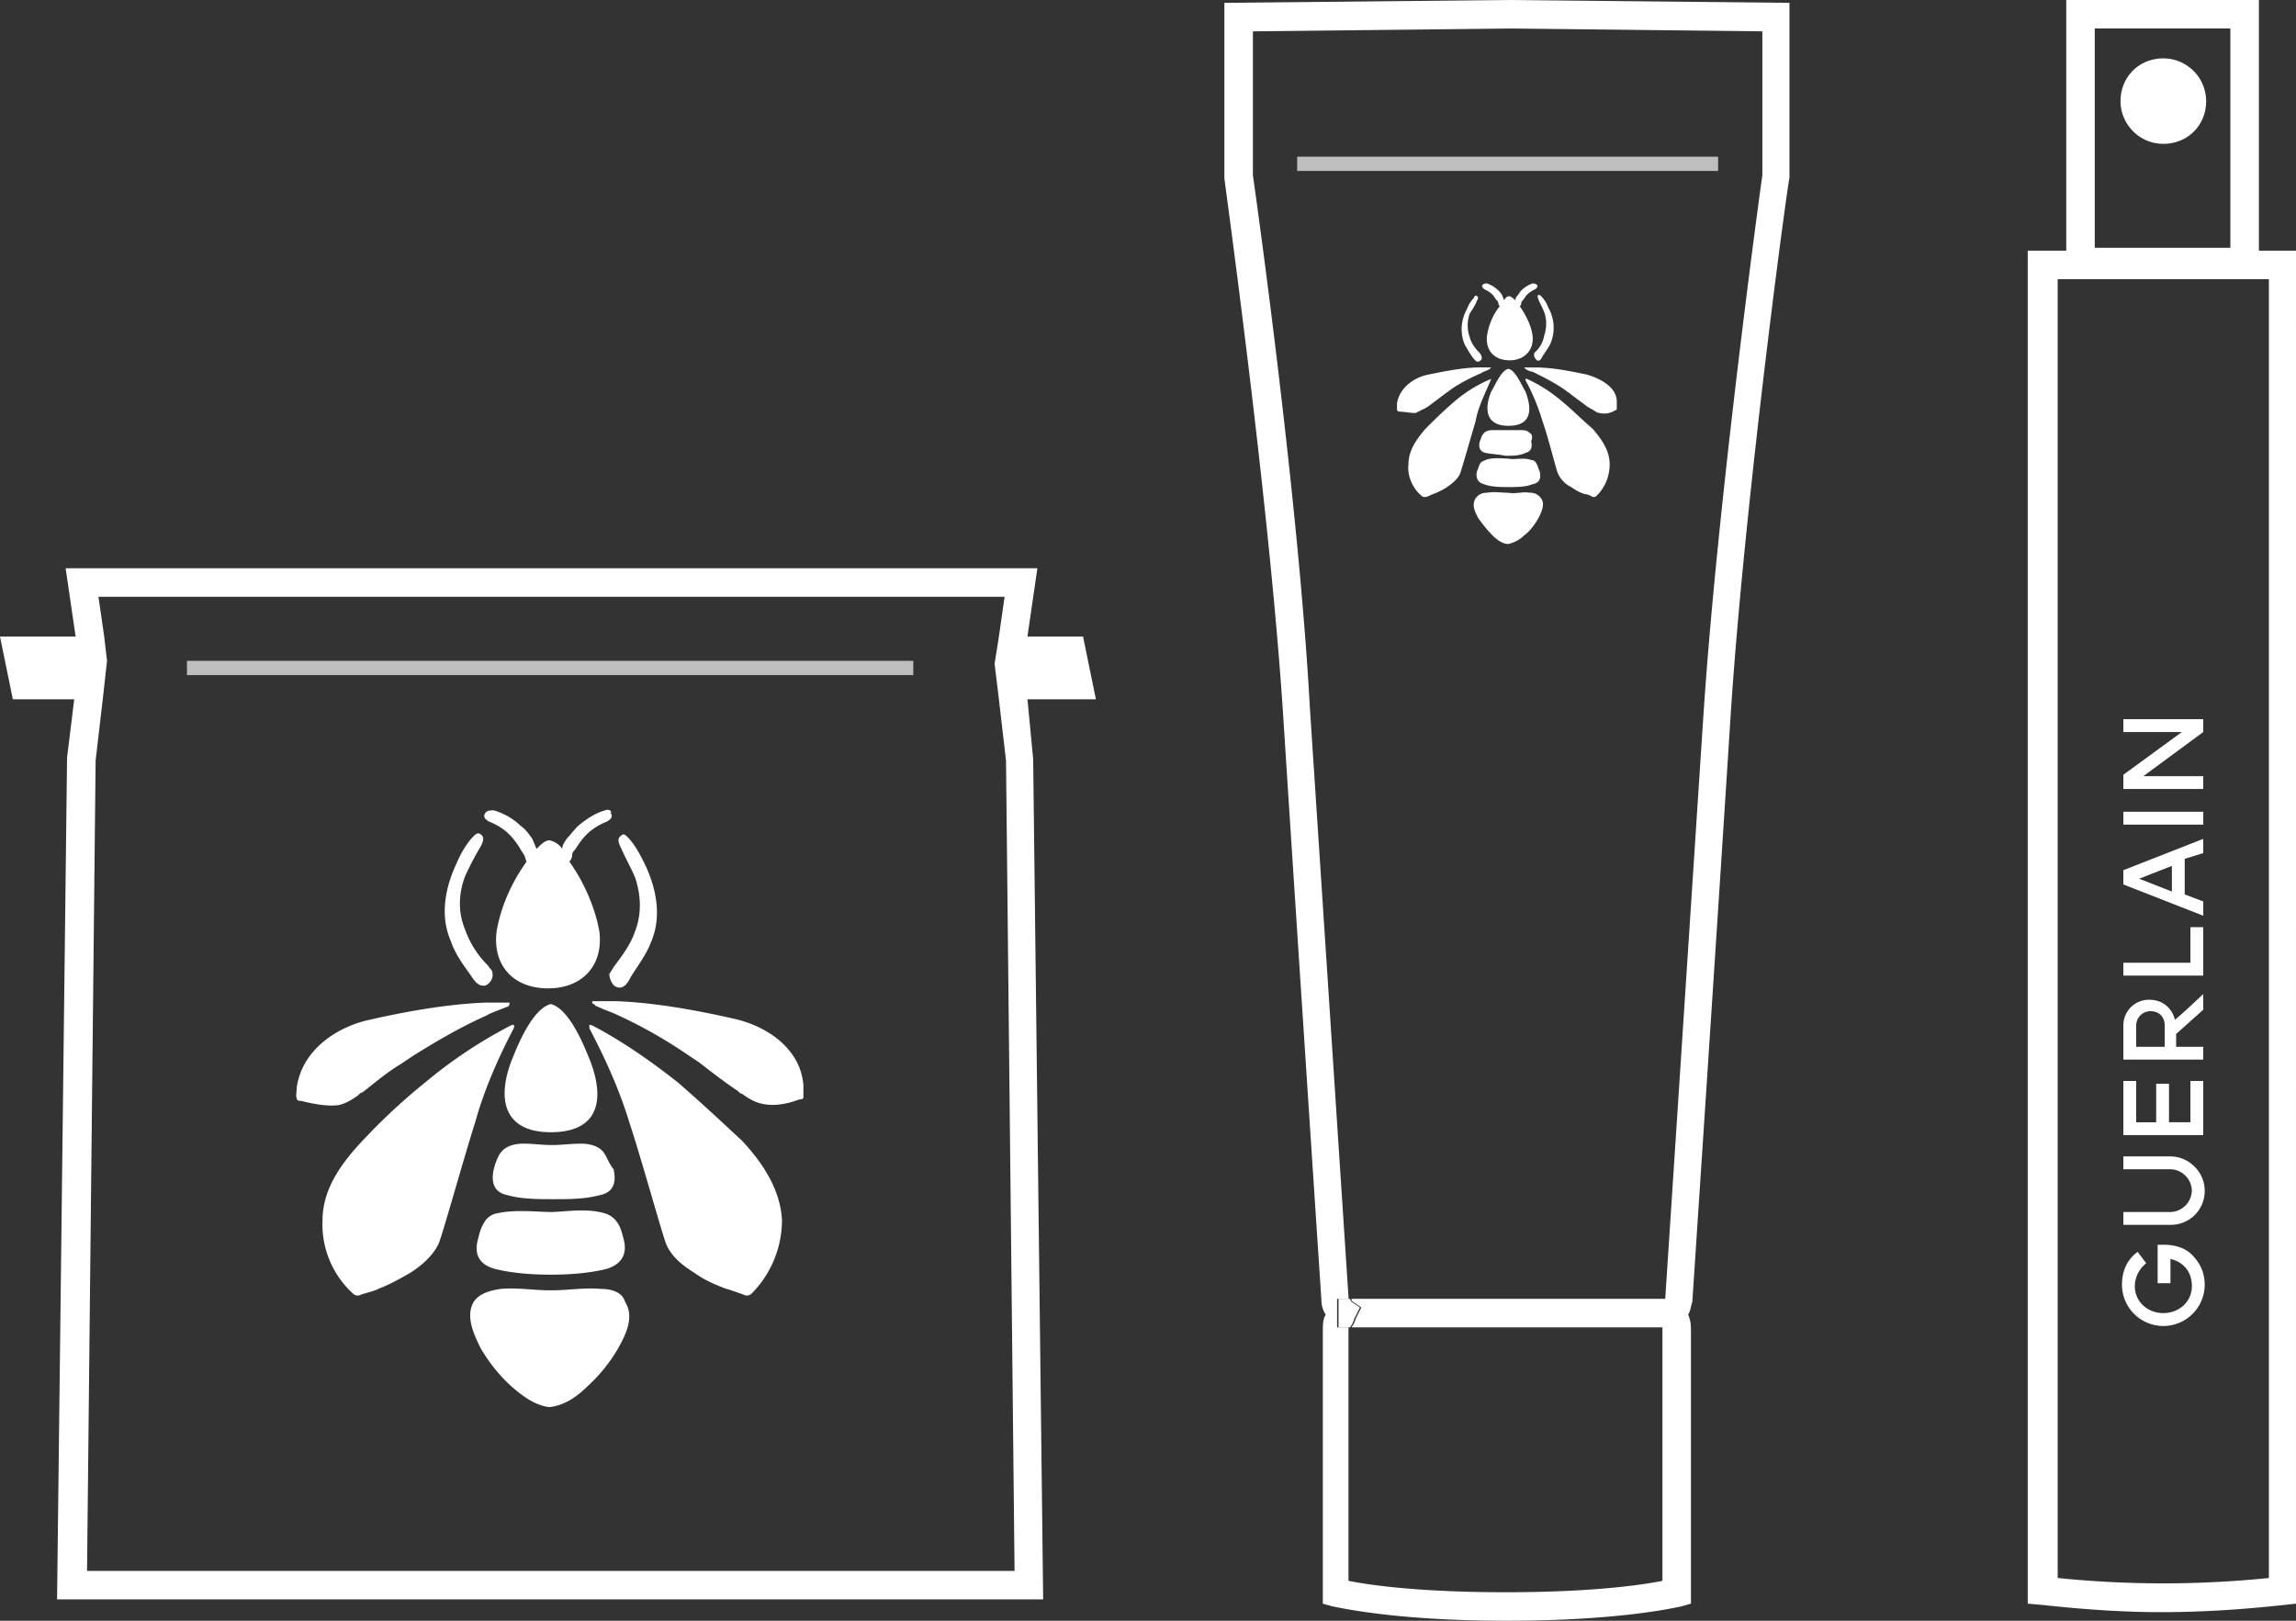 <svg width="68" height="48" viewBox="0 0 68 48" fill="none" xmlns="http://www.w3.org/2000/svg">
    <rect x="0" y="0" width="68" height="48" fill="#333333" stroke="none"/>
    <path d="M17.836 34.081c-.17-.169-.423-.21-.634-.21-.296 0-.592.041-.846.041-.295 0-.591-.042-.845-.042-.211 0-.465.042-.634.211-.127.127-.211.38-.253.548-.085.38 0 .675.38.76.423.126.93.126 1.395.126.465 0 .93 0 1.394-.126.38-.085.465-.38.38-.76-.168-.21-.21-.421-.337-.548zM16.313 35.895c-.38 0-1.056-.085-1.606.042a.537.537 0 0 0-.38.295c-.085.127-.127.295-.17.464-.126.464.043.76.508.886.507.126 1.099.169 1.648.169.55 0 1.141-.043 1.649-.17.422-.126.634-.42.507-.885-.043-.169-.085-.337-.17-.464a.674.674 0 0 0-.38-.295c-.55-.169-1.225-.042-1.606-.042zM15.216 30.453c0-.042.042-.042 0-.084 0-.042-.085 0-.085 0a13.94 13.94 0 0 0-2.536 1.687 18.034 18.034 0 0 0-1.86 1.73c-.633.674-1.183 1.433-1.183 2.361a2.772 2.772 0 0 0 .888 2.151c.084.085.169.085.254.043.126-.043.464-.127.507-.169.338-.127.633-.295.93-.464.338-.21.676-.506.845-.844.084-.126.76-2.572 1.098-3.627.254-.928.677-1.898 1.142-2.784zM16.313 29.736c-.507.127-.93 1.097-1.098 1.519-.508 1.18-.38 2.277 1.098 2.277 1.522 0 1.606-1.096 1.1-2.277-.17-.422-.593-1.392-1.1-1.519zM18.174 28.64c-.043.084-.085.126-.127.21 0 .127.084.338.211.38.212.085.338-.126.423-.295.211-.337.465-.675.591-1.012.339-.76.17-1.603-.169-2.32-.126-.253-.295-.59-.507-.802-.084-.084-.127-.126-.211-.042-.127.085-.042.253 0 .338.127.295.296.59.423.886.169.506.21 1.054 0 1.602-.127.38-.38.717-.634 1.055zM17.92 24c-.296.084-.55.253-.803.464-.127.127-.212.253-.338.38-.043.084-.127.168-.127.295a.615.615 0 0 0-.38-.253c-.127 0-.254.126-.38.253-.043-.085-.085-.211-.128-.296-.084-.126-.211-.295-.338-.38a1.916 1.916 0 0 0-.803-.463c-.084 0-.211 0-.253.084-.085.127.042.211.127.253.21.085.422.211.591.38.127.127.211.253.296.38.042.084.085.126.127.21.042.043.042.127.084.211-.422.59-.76 1.308-.887 2.067-.127 1.012.507 1.687 1.521 1.687 1.015 0 1.648-.674 1.522-1.687-.127-.717-.465-1.476-.888-2.067a.322.322 0 0 0 .085-.21c0-.085.084-.127.127-.211.084-.127.169-.254.295-.38.17-.169.38-.295.592-.38.085-.042.211-.126.127-.253.042-.084-.085-.126-.17-.084zM21.68 30.158c-.929-.21-2.24-.464-3.422-.506h-.719v.042c0 .042.085.042.085.084.084.043.38.17.507.211.76.338 1.521.76 2.197 1.223l.38.254c.381.295.762.59 1.142.843.042.042.084.085.127.085.169.126.38.253.591.295.38.084.761 0 1.1-.127.041 0 .084 0 .126-.042v-.38c-.085-1.096-1.099-1.771-2.113-1.982zM10.018 32.731c.211-.042.422-.169.591-.295.043-.042.085-.084.127-.084.38-.296.719-.59 1.141-.844l.38-.253c.677-.422 1.395-.844 2.156-1.181.127-.084.507-.21.592-.253.042 0 .084-.042.084-.085v-.042h-.718c-1.184.043-2.494.296-3.423.507-.972.21-1.987.885-2.156 1.982 0 .084-.042.337 0 .337v.042c.042.043.085.043.127.043.338.084.76.168 1.099.126zM14.244 25.055c.042-.085.127-.253 0-.338-.085-.084-.17 0-.212.042-.21.211-.38.507-.507.802-.338.717-.507 1.56-.169 2.32.127.38.38.717.592 1.012.084.127.211.337.422.295.127-.042.254-.21.212-.38 0-.084-.085-.126-.127-.21a2.82 2.82 0 0 1-.676-1.055c-.211-.506-.211-1.054 0-1.603a8.91 8.91 0 0 1 .465-.885zM17.793 38.172c-.507-.042-.972.043-1.479.043-.507 0-.972-.085-1.48-.043-.295.043-.633.127-.802.38-.254.422 0 .97.211 1.392.254.422.55.801.93 1.139.296.253.676.548 1.099.59.422-.042.803-.295 1.099-.59a4.78 4.78 0 0 0 .93-1.139c.21-.38.507-.928.21-1.392-.084-.295-.422-.38-.718-.38zM20.075 32.056c-.803-.633-1.648-1.223-2.535-1.687-.043 0-.085-.042-.085 0v.084c.465.886.888 1.814 1.183 2.784.338 1.012 1.015 3.459 1.1 3.627.168.38.506.633.845.844.295.21.591.337.93.464.041 0 .38.127.506.169.085.042.17.042.254-.043a3.1 3.1 0 0 0 .887-2.15c-.042-.929-.591-1.73-1.183-2.363-.634-.59-1.268-1.18-1.902-1.729z" fill="#fff"/>
    <path fill="#BEBEBE" d="M5.537 19.571h21.512v.422H5.537z"/>
    <path d="m40.276 38.72-.253-.168c0-.042-.042-.042-.042-.085h-.338v.844h.338a.688.688 0 0 0 .127-.253l.169-.338z" fill="#fff"/>
    <path fill="#BEBEBE" d="M38.418 4.64h12.467v.422H38.418z"/>
    <path d="m41.924 12.232.254-.127c.042 0 .042-.042.085-.042l.507-.38c.042-.041.126-.084.169-.126.295-.21.634-.38.93-.506.042-.042.21-.084.253-.127l.042-.042H43.826c-.507 0-1.099.127-1.521.211-.423.085-.846.38-.93.844V12.148l.042.042c.17 0 .338.042.507.042zM45.306 14.594c-.211-.042-.422.042-.634 0-.211 0-.422-.042-.634 0a.385.385 0 0 0-.338.169c-.127.21 0 .421.085.59.126.169.253.338.422.506.127.127.296.253.465.253.17-.042.338-.126.465-.253.17-.126.296-.295.423-.506.084-.168.211-.422.084-.59a.385.385 0 0 0-.338-.17zM46.32 11.937a4.467 4.467 0 0 0-1.098-.717h-.042v.042c.211.38.38.801.507 1.223.169.464.422 1.519.465 1.56a.828.828 0 0 0 .38.38c.127.085.254.17.423.211.042 0 .169.042.211.085.042 0 .085 0 .127-.043.253-.253.38-.59.38-.928 0-.421-.253-.759-.507-1.054-.296-.253-.592-.548-.845-.76zM46.996 11.093c-.422-.084-.972-.21-1.521-.21H45.137l.042.042a.446.446 0 0 0 .211.084c.338.169.676.337.972.548.043.042.127.085.17.127l.507.38c.042 0 .042.041.084.041.085.043.17.127.254.127.169.042.338 0 .465-.084 0 0 .042 0 .042-.043V11.895c0-.422-.465-.675-.888-.802zM43.743 8.9c.042-.042.042-.127 0-.127-.042-.042-.084 0-.084.043a.919.919 0 0 0-.212.337 1.209 1.209 0 0 0-.084 1.012c.084.169.169.296.253.422.043.042.085.127.17.127.084-.043.126-.085.084-.17 0-.041-.042-.084-.042-.084-.127-.126-.254-.295-.296-.463a1.044 1.044 0 0 1 0-.718c.084-.126.169-.253.211-.38zM44.165 11.22c.042 0 .042 0 0 0 0-.043 0-.043 0 0a4.008 4.008 0 0 0-1.141.717c-.296.253-.55.506-.803.759-.254.295-.507.633-.507 1.054-.043.338.126.717.38.928.042.042.084.042.127.042.042 0 .211-.084.211-.084.127-.042.296-.126.423-.21.126-.085.295-.212.38-.38.042-.085.338-1.14.465-1.561.084-.464.296-.844.465-1.265zM45.305 12.823c-.085-.085-.17-.085-.296-.085h-.76c-.085 0-.212 0-.296.085-.085.084-.085.168-.127.253-.043.168 0 .295.169.337.211.042.38.042.592.085.21 0 .422 0 .591-.085.17-.042.212-.169.17-.337.041-.127.041-.211-.043-.253zM44.673 10.924c-.212.043-.38.464-.508.675-.21.506-.169 1.012.508 1.012.676 0 .718-.463.507-1.012-.127-.21-.296-.633-.507-.675zM45.391 8.394a.92.92 0 0 0-.338.21c-.042.043-.084.127-.127.17-.042.041-.042.084-.042.126a.585.585 0 0 0-.169-.127c-.085 0-.127.042-.169.127 0-.042-.042-.085-.042-.127a.582.582 0 0 0-.127-.169.92.92 0 0 0-.338-.21c-.042 0-.085 0-.127.042-.042.042 0 .084.042.126a.886.886 0 0 1 .254.169c.042.042.084.127.127.169.042.042.042.084.042.084 0 .042.042.084.042.084-.211.254-.338.59-.38.886-.042.422.211.717.676.717.423 0 .718-.295.676-.717-.042-.337-.211-.633-.38-.886.042-.042.042-.042.042-.084s.042-.084.042-.084c.043-.042.085-.127.127-.169a.884.884 0 0 1 .254-.169c.042-.042.084-.084.042-.126-.042-.042-.127-.042-.127-.042zM44.671 13.582c-.169 0-.465-.042-.676.042-.085.042-.127.042-.17.127-.042.084-.042.126-.084.21-.042.211.042.338.212.38.21.084.507.084.718.084.254 0 .507 0 .718-.084.212-.042.254-.169.212-.38-.042-.084-.042-.126-.085-.21-.042-.085-.084-.127-.169-.127-.211-.084-.507 0-.676-.042zM45.476 10.418c-.042.042-.042.042-.042.085 0 .084.042.126.084.168.085.042.127-.042.17-.126.084-.127.21-.296.253-.422a1.209 1.209 0 0 0-.085-1.012.918.918 0 0 0-.211-.338c-.042-.042-.085-.042-.085-.042-.042.042 0 .126 0 .126.043.127.127.254.17.38.084.211.084.464 0 .717a.832.832 0 0 1-.254.464zM64.07 4.26c.72 0 1.269-.548 1.269-1.265a1.27 1.27 0 0 0-1.268-1.266c-.719 0-1.268.549-1.268 1.266 0 .675.55 1.265 1.268 1.265z" fill="#fff"/>
    <path fill-rule="evenodd" clip-rule="evenodd" d="M65.253 29.44v.465l-.803.717v.38h.803v.38h-2.366v-1.013c0-.422.338-.76.76-.76.592 0 .761.507.761.591.042 0 .845-.76.845-.76zm-1.986 1.562H64.112v-.633c0-.253-.169-.422-.422-.422a.423.423 0 0 0-.423.422v.633z" fill="#fff"/>
    <path d="M64.071 36.865h-.169v1.139h.38v-.718c.381.085.635.38.635.802 0 .464-.38.801-.846.801-.465 0-.845-.337-.845-.801a.88.88 0 0 1 .338-.675l-.253-.337c-.296.21-.465.548-.465.97a1.225 1.225 0 0 0 2.45 0c0-.338-.126-.633-.38-.886-.21-.21-.507-.295-.845-.295zM65.296 35.262c0-.548-.465-1.013-1.015-1.013h-1.394v.38h1.394a.65.65 0 0 1 .634.633.65.65 0 0 1-.634.633h-1.394v.38h1.394a1 1 0 0 0 1.015-1.013zM65.253 32.014h-.38v1.223h-.634v-1.139h-.38v1.14h-.592v-1.224h-.38v1.603h2.366v-1.603zM65.253 27.459h-.38v1.054h-1.986v.38h2.366v-1.434z" fill="#fff"/>
    <path fill-rule="evenodd" clip-rule="evenodd" d="M65.253 24.844v.421l-.549.17v1.054l.55.21v.422l-2.367-.927v-.422l2.366-.928zm-1.901 1.18.972.38v-.759l-.972.38z" fill="#fff"/>
    <path fill="#fff" d="M62.887 24.042h2.367v.38h-2.367zM65.253 22.988h-1.775l1.775-1.308v-.38h-2.366v.38h1.733l-1.733 1.265v.422h2.366v-.38z"/>
    <path fill-rule="evenodd" clip-rule="evenodd" d="M66.901 7.424V0h-5.705v7.424h-1.141v40.07l.465.042c1.183.127 2.324.21 3.507.21 1.226 0 2.41-.083 3.593-.21l.38-.042V7.424h-1.099zm-4.86-6.58h4.015v6.495H62.04V.844zm-1.099 45.89c2.071.212 4.184.212 6.255 0V8.268h-6.255v38.468zM32.457 20.71H30.43l.169 1.772.296 24.885H1.69l.296-24.928.212-1.729H.38L0 18.854h2.24l-.296-2.024h28.78l-.295 2.024h1.648l.38 1.856zM2.832 22.524l-.254 24h27.47l-.253-24-.211-1.814-.127-1.054.127-.802.169-1.18H2.916l.17 1.18.084.717-.127 1.14-.211 1.813zM36.262.084 44.672 0l8.326.084v5.188c-.043.085-1.31 9.406-1.733 15.775-.38 5.99-1.141 17.463-1.141 17.463v.042c-.017.033-.027.08-.038.13-.018.08-.038.173-.089.25.084.21.084.295.084.59v7.972l-.295.084-.06.012c-.328.068-1.975.41-5.096.41-2.998 0-4.604-.316-5.038-.4-.068-.014-.107-.022-.118-.022l-.296-.084v-7.972c0-.337 0-.422.084-.59a.8.8 0 0 1-.126-.38v-.042s-.761-11.515-1.142-17.462c-.363-5.48-1.383-13.143-1.661-15.232-.046-.34-.071-.532-.071-.544V.084zm14.2 20.921c.422-6.242 1.648-15.226 1.733-15.817V.928L44.672.844l-7.565.084v4.26c.084.59 1.352 9.575 1.69 15.817.238 3.612.608 9.267.862 13.154l.28 4.266v.043H39.6v.843h.338v7.508c.634.127 2.114.337 4.65.337 2.535 0 4.014-.21 4.648-.337V39.311h-9.213a.687.687 0 0 0 .127-.253l.169-.337-.254-.17s-.042-.041-.042-.084h9.298v-.042l.28-4.268.86-13.152z" fill="#fff"/>
</svg>
